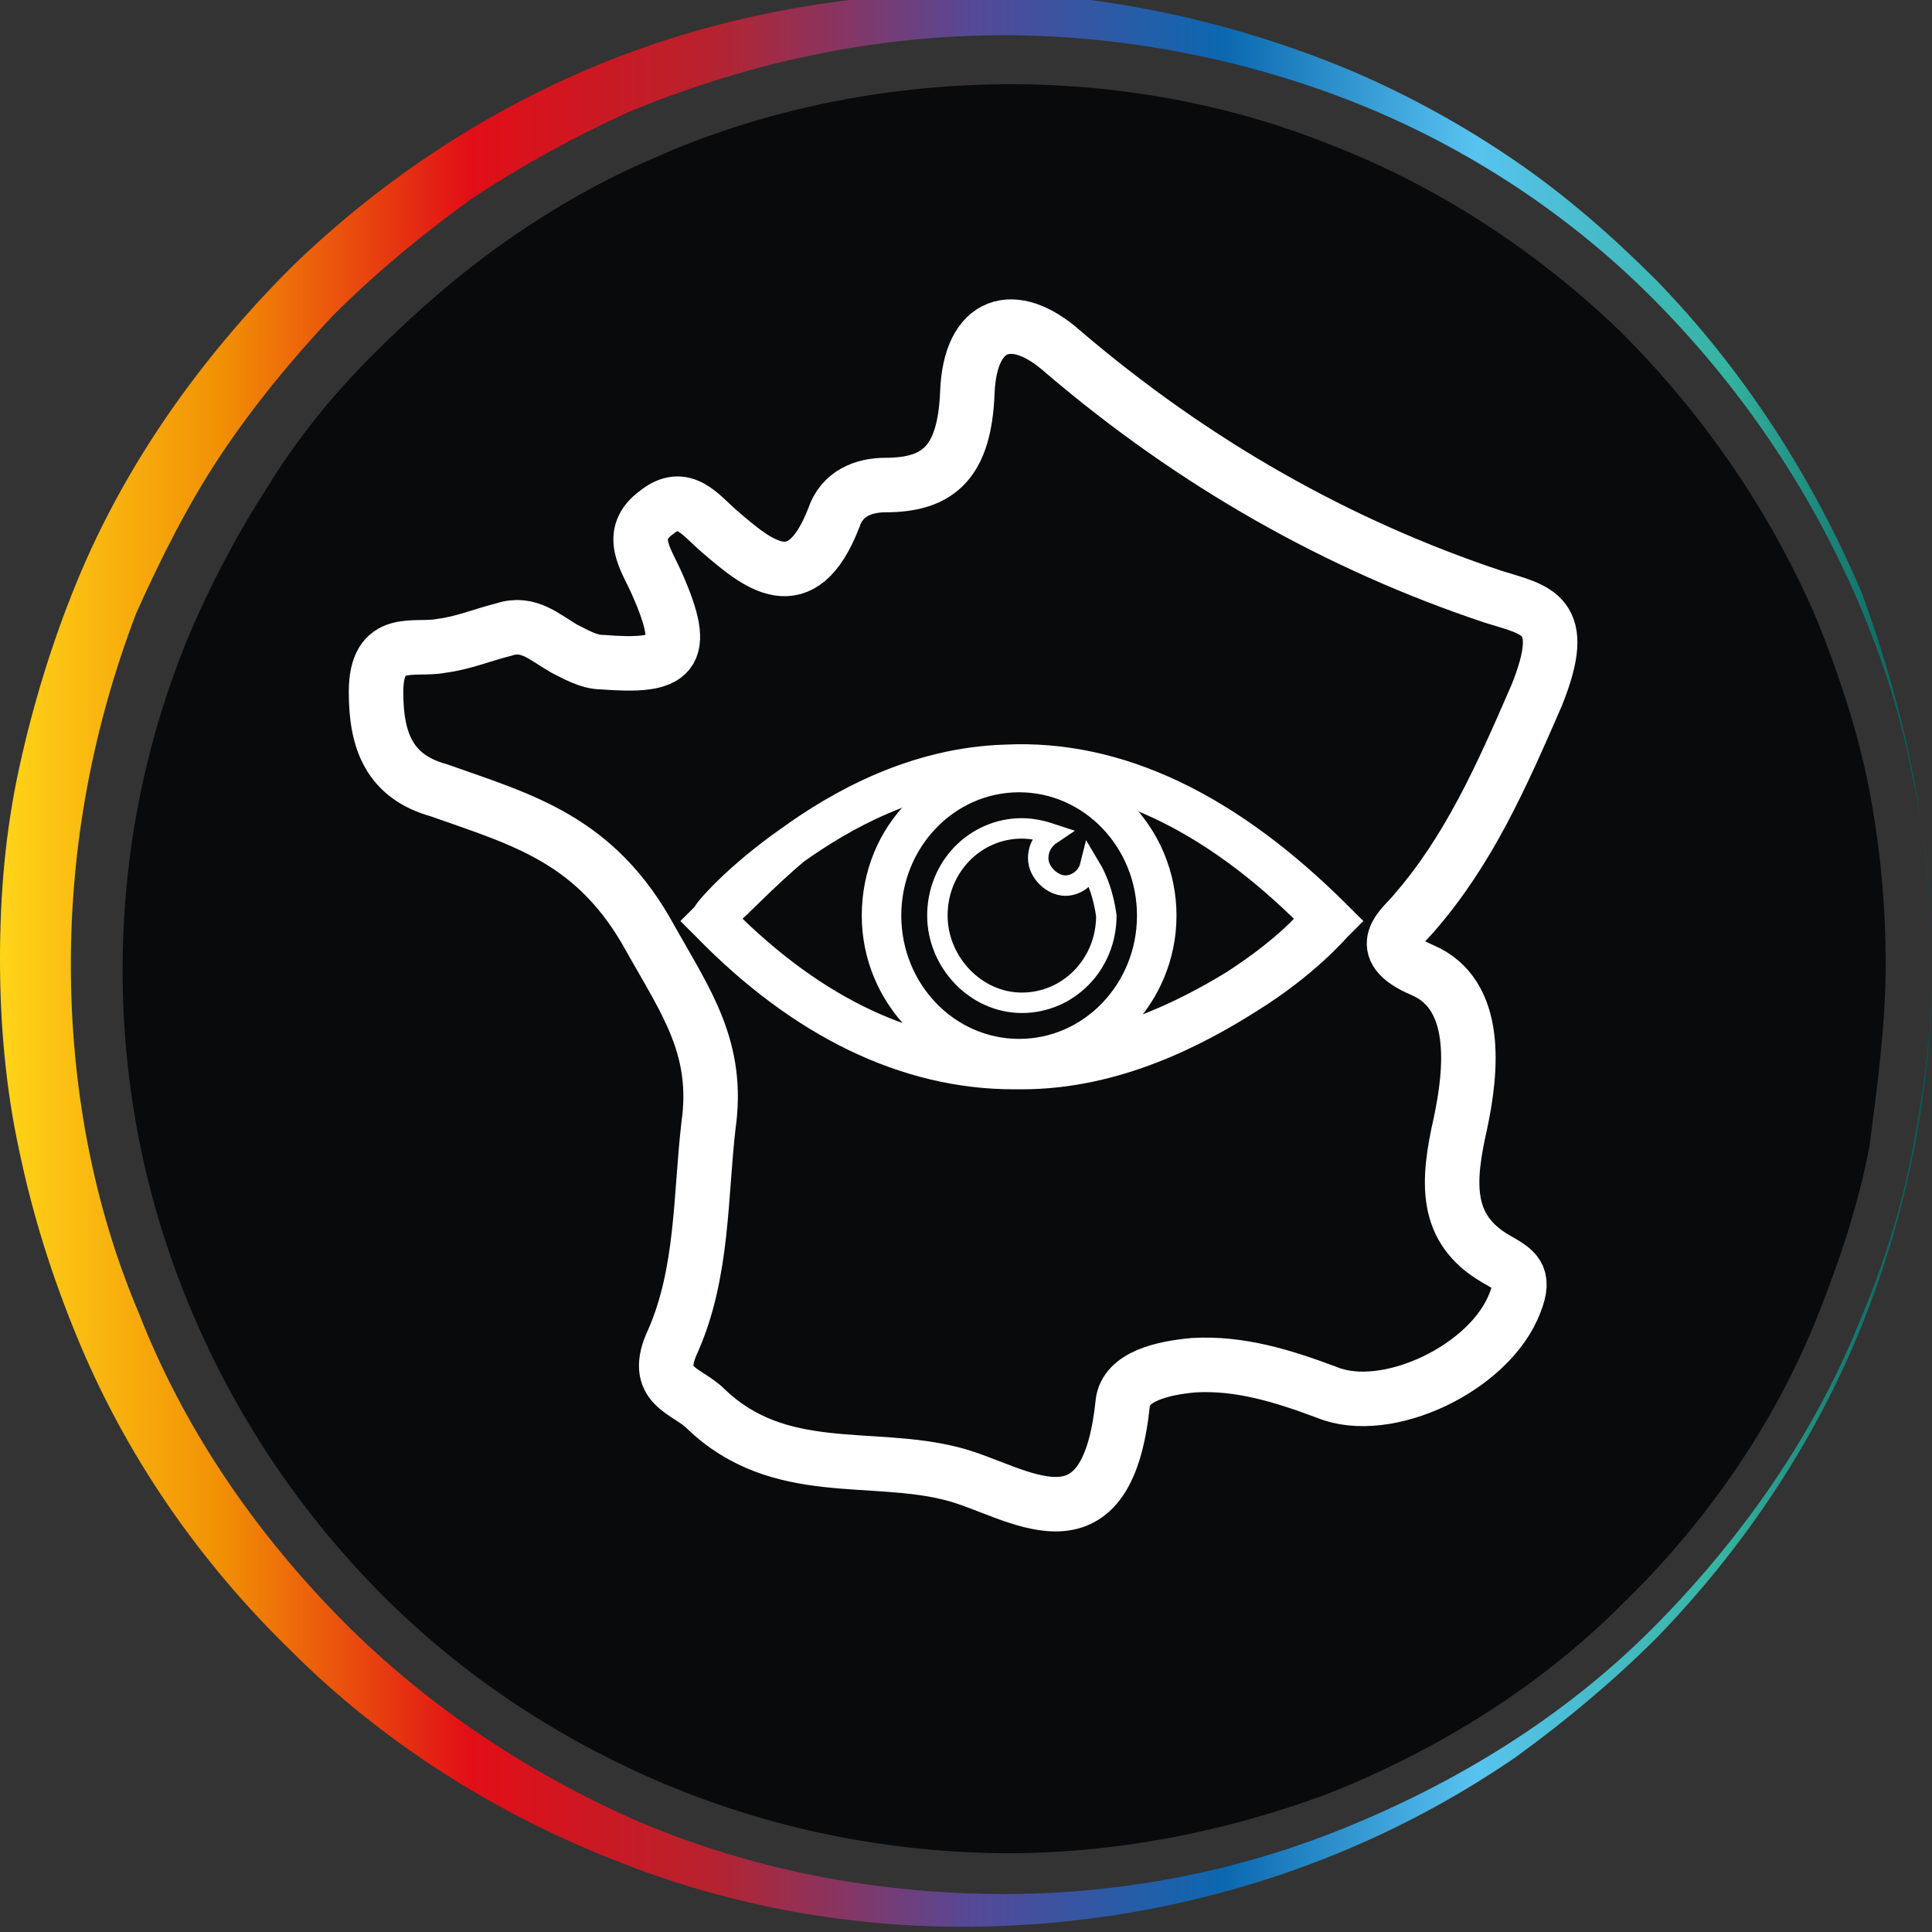 <?xml version="1.0" encoding="utf-8"?>
<!-- Generator: Adobe Illustrator 25.0.0, SVG Export Plug-In . SVG Version: 6.00 Build 0)  -->
<svg version="1.1" xmlns="http://www.w3.org/2000/svg" xmlns:xlink="http://www.w3.org/1999/xlink" x="0px" y="0px"
	 viewBox="0 0 70.9 70.9" style="enable-background:new 0 0 70.9 70.9;" xml:space="preserve">
<rect x="0" y="0" width="70.9" height="70.9" fill="#333333" stroke="none"/>
<style type="text/css">
	.st0{fill:#090A0C;}
	.st1{fill:url(#SVGID_1_);}
	.st2{fill:none;stroke:#FFFFFF;stroke-width:2;}
	.st3{fill:#FFFFFF;stroke:#FFFFFF;stroke-width:0.75;stroke-miterlimit:10;}
	.st4{fill:none;stroke:#FFFFFF;stroke-width:0.75;stroke-miterlimit:10;}
</style>
<g id="Calque_1">
	<g>
		<path class="st0" d="M69.2,35.4c0-2.2-0.2-4.3-0.6-6.4c-0.4-2.1-1.1-4.2-1.9-6.2c-1.7-4-4.2-7.6-7.2-10.6c-3.1-3-6.8-5.4-10.7-6.9
			c-4-1.6-8.3-2.3-12.5-2.2c-4.2,0.1-8.5,1-12.3,2.7c-1.9,0.8-3.8,1.9-5.5,3.1c-1.7,1.2-3.3,2.6-4.8,4.1c-1.5,1.5-2.8,3.1-3.9,4.9
			c-1.1,1.7-2.1,3.6-2.9,5.5c-1.6,3.9-2.4,8-2.4,12.2c0,4.2,0.8,8.3,2.4,12.2c1.6,3.9,3.9,7.4,6.8,10.4c2.9,3,6.4,5.4,10.3,7.1
			c3.9,1.7,8.1,2.6,12.3,2.7c4.2,0.1,8.5-0.7,12.5-2.2c4-1.6,7.7-3.9,10.7-6.9c3.1-3,5.6-6.6,7.2-10.6c0.8-2,1.5-4.1,1.9-6.2
			C68.9,39.8,69.2,37.6,69.2,35.4z"/>
		
			<linearGradient id="SVGID_1_" gradientUnits="userSpaceOnUse" x1="-8931.572" y1="-1309.181" x2="-8860.706" y2="-1309.181" gradientTransform="matrix(-1 0 0 -1 -8860.706 -1273.748)">
			<stop  offset="0" style="stop-color:#035854"/>
			<stop  offset="0.107" style="stop-color:#35B4A1"/>
			<stop  offset="0.235" style="stop-color:#58C3F0"/>
			<stop  offset="0.365" style="stop-color:#0B68B0"/>
			<stop  offset="0.495" style="stop-color:#554998"/>
			<stop  offset="0.632" style="stop-color:#B7222E"/>
			<stop  offset="0.756" style="stop-color:#E20E17"/>
			<stop  offset="0.886" style="stop-color:#F29104"/>
			<stop  offset="1" style="stop-color:#FFD518"/>
		</linearGradient>
		<path class="st1" d="M70.9,35.4c0,4.6-0.9,9.1-2.6,13.3c-1.7,4.2-4.3,8.1-7.5,11.4c-1.6,1.6-3.4,3.1-5.2,4.4
			c-1.9,1.3-3.9,2.4-6,3.3c-4.2,1.8-8.8,2.8-13.5,2.9c-4.6,0.1-9.3-0.7-13.7-2.5c-4.3-1.7-8.4-4.3-11.7-7.6
			c-3.4-3.3-6.1-7.2-7.9-11.6c-0.9-2.2-1.6-4.4-2.1-6.8c-0.5-2.3-0.7-4.7-0.7-7c0-2.4,0.2-4.7,0.7-7c0.5-2.3,1.2-4.6,2.1-6.8
			c1.8-4.4,4.6-8.3,7.9-11.6c3.4-3.3,7.4-5.9,11.7-7.6c4.3-1.7,9-2.5,13.7-2.5c4.6,0.1,9.2,1.1,13.5,2.9c2.1,0.9,4.1,2,6,3.3
			c1.9,1.3,3.6,2.8,5.2,4.4c3.2,3.3,5.7,7.2,7.5,11.4C70,26.3,70.9,30.9,70.9,35.4z M70.9,35.4c0-2.3-0.2-4.6-0.7-6.8
			c-0.4-2.2-1.1-4.4-2-6.5c-1.8-4.2-4.4-8-7.6-11.2c-3.2-3.2-7.1-5.7-11.3-7.3C45.1,2,40.5,1.2,36.1,1.3c-4.5,0.1-8.9,1.1-13,2.8
			c-2,0.9-4,2-5.8,3.2c-1.8,1.3-3.5,2.7-5.1,4.3c-1.5,1.6-2.9,3.3-4.1,5.1c-1.2,1.8-2.2,3.8-3.1,5.8C3.4,26.7,2.6,31,2.6,35.4
			c0,4.4,0.8,8.8,2.5,12.8c1.6,4.1,4.1,7.8,7.2,11c3.1,3.2,6.8,5.7,10.8,7.5c4.1,1.8,8.5,2.7,13,2.8c4.5,0.1,9-0.7,13.2-2.4
			c4.2-1.7,8.1-4.1,11.3-7.3c3.2-3.2,5.9-7,7.6-11.2c0.9-2.1,1.6-4.3,2-6.5C70.6,40,70.9,37.7,70.9,35.4z"/>
	</g>
	<desc>Created with Sketch.</desc>
</g>
<g id="oeil">
	<g id="Accueil">
		<g id="Qui-sommes-nous-Copy" transform="translate(-493, -1346)">
			<path id="Path" class="st2" d="M516.9,1380.5c1.3,2.3,2.5,4,2.1,6.8c-0.3,2.6-0.2,5.4-1.3,7.9c-0.8,1.7,0.5,1.8,1.2,2.5
				c2.7,2.6,6.1,1.6,9.1,2.4c2.3,0.6,5.6,3.2,6.2-2.6c0.1-1,1.5-1.3,2.6-1.4c1.7-0.1,3.3,0.4,4.9,1c2.2,0.9,6-0.9,6.9-3.3
				c0.4-1,0-1.2-0.7-1.6c-1.9-1.1-1.8-2.8-1.3-5c0.4-1.9,0.7-4.7-1.4-5.6c-1.9-0.8-0.7-1.6-0.3-2.1c2-2.3,3.2-5,4.5-8
				c1.2-3,0-3.1-1.6-3.6c-5.7-1.9-11-4.9-15.8-9c-1.8-1.6-3.4-1.1-3.5,1.5c-0.1,2.5-1,3.4-3,3.4c-0.8,0-1.6,0.3-1.9,1.2
				c-1.2,3.1-2.8,1.7-4.2,0.5c-0.7-0.6-1.3-1.5-2.3-0.7c-1.1,0.8-0.4,1.7,0,2.6c1.2,2.7,0.6,3.1-2,2.9c-0.5,0-1-0.3-1.4-0.5
				c-0.7-0.4-1.3-1-2.2-0.7c-0.8,0.2-1.5,0.5-2.3,0.6c-1,0.2-2.4-0.4-2.4,1.7c0,1.8,0.5,3.1,2.3,3.6
				C512.2,1376.1,514.9,1376.8,516.9,1380.5z"/>
		</g>
	</g>
	<g>
		<path class="st3" d="M37.2,39.6c-4,0-7.9-1.9-11.4-5.5l-0.3-0.3l0.3-0.3c0-0.1,1.1-1.4,3.1-2.8c1.8-1.3,4.6-2.9,8-3
			c4.2-0.2,8.3,1.8,12.3,5.8l0.3,0.3l-0.3,0.3c-0.1,0.1-1.2,1.4-3.3,2.7c-1.9,1.2-4.9,2.8-8.4,2.8C37.3,39.6,37.3,39.6,37.2,39.6z
			 M26.7,33.7c3.3,3.3,6.9,5,10.6,4.9c3.3-0.1,6.1-1.5,7.9-2.6c1.4-0.9,2.4-1.8,2.8-2.3c-3.6-3.6-7.4-5.4-11.2-5.2
			c-3.2,0.1-5.8,1.6-7.5,2.8C28.1,32.3,27.2,33.3,26.7,33.7z"/>
		<path class="st4" d="M37.4,39.1c-3,0-5.4-2.5-5.4-5.5c0-3.1,2.4-5.5,5.4-5.5c3,0,5.4,2.5,5.4,5.5C42.8,36.6,40.4,39.1,37.4,39.1z
			 M37.4,28.7c-2.6,0-4.7,2.2-4.7,4.9c0,2.7,2.1,4.9,4.7,4.9c2.6,0,4.7-2.2,4.7-4.9C42.1,30.9,40,28.7,37.4,28.7z"/>
		<path class="st4" d="M40,31.8c-0.1,0.4-0.5,0.7-0.9,0.7c-0.5,0-1-0.5-1-1c0-0.4,0.2-0.7,0.5-0.9c-0.3-0.1-0.7-0.2-1.1-0.2
			c-1.7,0-3.1,1.4-3.1,3.2c0,1.7,1.4,3.2,3.1,3.2c1.7,0,3.1-1.4,3.1-3.2C40.5,32.9,40.3,32.3,40,31.8z"/>
	</g>
</g>
</svg>
